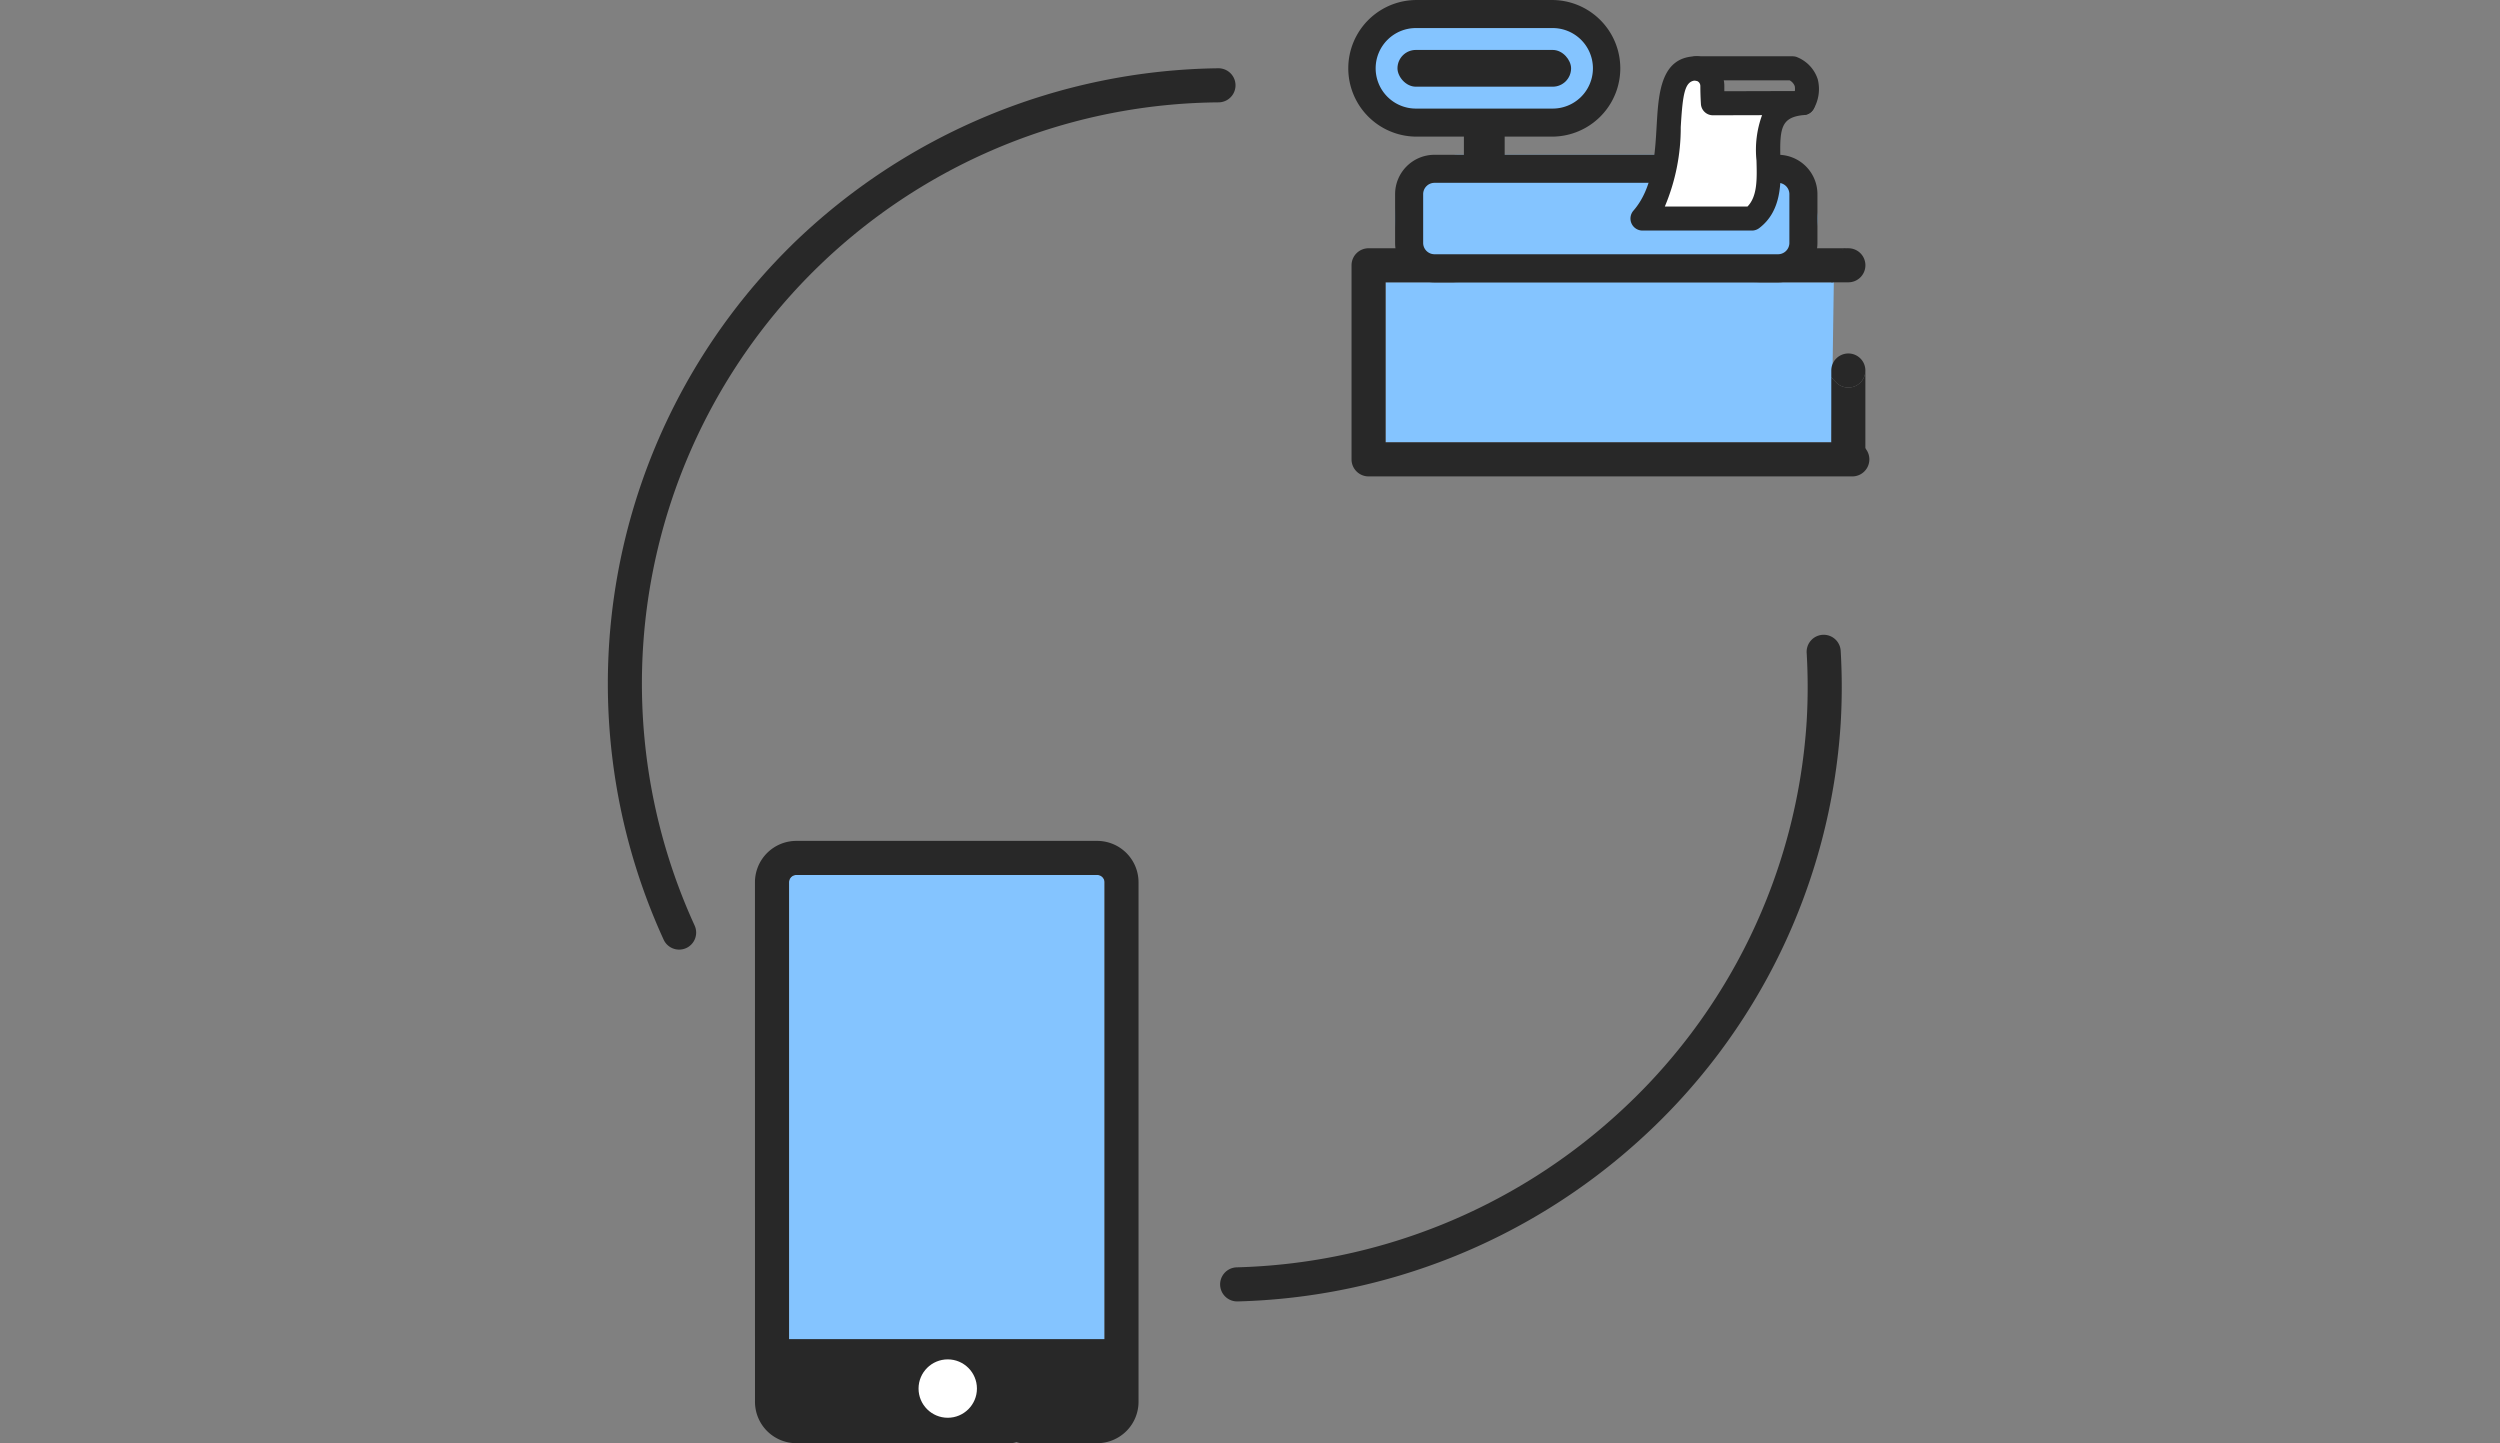<svg xmlns="http://www.w3.org/2000/svg" width="220" height="127.001" viewBox="0 0 220 127.001"><rect x="0" y="0" width="220" height="127.001" fill="#808080" stroke="none"/><g transform="translate(-249 -1459)"><rect width="220" height="127" transform="translate(249 1459)" fill="none"/><g transform="translate(236.183 -1204.892)"><g transform="translate(66.309 2663.893)"><g transform="translate(0 0)"><path d="M301.133,2748.43H260.414V2734.35h39.442l-.222,15.236a1.5,1.5,0,0,0,1.5,1.5Z" transform="translate(-191.972 -2709.507)" fill="#84c4ff"/><path d="M132.077,2929.266a1.526,1.526,0,0,0-.539.1,1.492,1.492,0,0,0-.536-.1H112.169a.644.644,0,0,1-.642-.642V2882.9a.642.642,0,0,1,.642-.642h26.477a.642.642,0,0,1,.642.642v45.722a.644.644,0,0,1-.642.642Z" transform="translate(-95.583 -2805.263)" fill="#84c4ff"/><path d="M373.143,2757.859a1.5,1.5,0,0,0,1.5-1.5v7.475a1.5,1.5,0,0,1-3,0v-6.865l.427.437A1.484,1.484,0,0,0,373.143,2757.859Z" transform="translate(-263.982 -2723.756)" fill="#282828"/><path d="M379.3,2753.83a1.3,1.3,0,0,0-.088-.12A.685.685,0,0,1,379.3,2753.83Z" transform="translate(-268.883 -2722.04)" fill="#282828"/><path d="M379.033,2753.5a.966.966,0,0,0-.1-.113A.722.722,0,0,1,379.033,2753.5Z" transform="translate(-268.701 -2721.833)" fill="#282828"/><path d="M373.143,2755.108a1.485,1.485,0,0,1-1.072-.451l-.427-.437v-.61a1.5,1.5,0,0,1,1.5-1.5,1.482,1.482,0,0,1,1.033.413l.039.039a1,1,0,0,1,.1.113,1.265,1.265,0,0,1,.088.12,1.5,1.5,0,0,1-.212,1.886A1.487,1.487,0,0,1,373.143,2755.108Z" transform="translate(-263.982 -2721.005)" fill="#282828"/><path d="M377.73,2726.132a1.629,1.629,0,0,0-.226-.092A1.416,1.416,0,0,1,377.73,2726.132Z" transform="translate(-267.776 -2704.127)" fill="#282828"/><path d="M376.9,2725.908a.845.845,0,0,0-.106-.018C376.829,2725.894,376.865,2725.9,376.9,2725.908Z" transform="translate(-267.316 -2704.03)" fill="#282828"/><path d="M371.639,2727.349a1.5,1.5,0,0,1,1.5-1.5,1.22,1.22,0,0,1,.2.014.8.8,0,0,1,.106.018,1.074,1.074,0,0,1,.145.035,1.529,1.529,0,0,1,.628.385,1.5,1.5,0,0,1-1.072,2.546h-1.5Z" transform="translate(-263.979 -2704.004)" fill="#282828"/><path d="M254.9,2742.927h41.075a1.5,1.5,0,0,1,0,3H253.406a1.5,1.5,0,0,1-1.5-1.5v-17.077a1.5,1.5,0,0,1,1.5-1.5h42.337a1.5,1.5,0,0,0-1.5,1.5v1.5H254.9Z" transform="translate(-186.463 -2704.004)" fill="#282828"/><path d="M220.625,2878.057a51.739,51.739,0,0,0,33.268-13.3,51.025,51.025,0,0,0,16.858-34.777,51.733,51.733,0,0,0,0-5.962,1.5,1.5,0,1,1,2.994-.173,54.624,54.624,0,0,1,0,6.312A54.047,54.047,0,0,1,255.892,2867a54.748,54.748,0,0,1-35.232,14.058h-.018a1.5,1.5,0,0,1-.018-3Z" transform="translate(-165.254 -2766.533)" fill="#282828"/><path d="M106.024,2923.115a.644.644,0,0,0,.642.642h26.477a.644.644,0,0,0,.642-.642v-45.722a.642.642,0,0,0-.642-.642H106.666a.642.642,0,0,0-.642.642Zm-3-45.722a3.644,3.644,0,0,1,3.639-3.642h26.477a3.644,3.644,0,0,1,3.639,3.642v45.722a3.643,3.643,0,0,1-3.639,3.639h-6.569a1.52,1.52,0,0,1-.539-.1,1.487,1.487,0,0,1-.536.1H106.666a3.643,3.643,0,0,1-3.639-3.639Z" transform="translate(-90.08 -2799.754)" fill="#282828"/><path d="M82.481,2696.5a54.714,54.714,0,0,1,37.531-15.564h.021a1.5,1.5,0,0,1,.018,3,51.154,51.154,0,0,0-46.106,72.439,1.5,1.5,0,0,1-.744,1.985,1.549,1.549,0,0,1-.621.134,1.5,1.5,0,0,1-1.365-.881,54.123,54.123,0,0,1,11.266-61.11Z" transform="translate(-66.309 -2674.929)" fill="#282828"/><g transform="translate(69.277 13.62)"><rect width="37.166" height="11.223" rx="5.612" transform="translate(0)" fill="#84c4ff"/><path d="M296.478,2704.988a1,1,0,0,1,1,1v4.285a1,1,0,0,1-1,1H266.25a1,1,0,0,1-1-1v-4.285a1,1,0,0,1,1-1h30.228m0-2.468H266.25a3.469,3.469,0,0,0-3.469,3.469v4.285a3.469,3.469,0,0,0,3.469,3.469h30.228a3.469,3.469,0,0,0,3.469-3.469v-4.285a3.469,3.469,0,0,0-3.469-3.469Z" transform="translate(-262.781 -2702.52)" fill="#282828"/></g><rect width="3.588" height="4.042" transform="translate(75.331 11.099)" fill="#282828"/><g transform="translate(65.157)"><rect width="21.469" height="9.554" rx="4.777" transform="translate(1.234 1.234)" fill="#84c4ff"/><path d="M269.023,2675.915H257.108a6.011,6.011,0,0,1,0-12.022h11.915a6.011,6.011,0,1,1,0,12.022Zm-11.915-9.553a3.543,3.543,0,1,0,0,7.085h11.915a3.543,3.543,0,1,0,0-7.085Z" transform="translate(-251.097 -2663.893)" fill="#282828"/></g><rect width="15.278" height="3.234" rx="1.617" transform="translate(69.486 4.394)" fill="#282828"/><g transform="translate(89.991 4.951)"><path d="M334.164,2694.161c3.533-2.7-1.214-9.635,4.5-10.166l-7.947.021s-.049-.683-.049-1.528a1.53,1.53,0,0,0-.913-1.4l-.315-.1a1.542,1.542,0,0,0-.3-.03h.209l-.057-.018c-4.219.017-.726,8.573-4.765,13.221Z" transform="translate(-323.47 -2679.88)" fill="#fff"/><path d="M332.222,2693.273h-9.636a1.058,1.058,0,0,1-.8-1.752c1.727-1.987,1.9-4.907,2.045-7.485.165-2.853.352-6.087,3.514-6.1a.869.869,0,0,1,.329.051l.057.019.04.014.05.015.315.1a.933.933,0,0,1,.106.04,2.589,2.589,0,0,1,1.544,2.368c0,.163,0,.32,0,.468l6.93-.019h0a1.058,1.058,0,0,1,.1,2.111c-2.03.189-2.174,1.116-2.094,3.935.057,2,.129,4.5-1.866,6.018A1.057,1.057,0,0,1,332.222,2693.273Zm-7.673-2.116h7.276c.88-.907.836-2.441.79-4.059a8.93,8.93,0,0,1,.491-3.981l-4.325.011h0a1.058,1.058,0,0,1-1.055-.982c0-.03-.051-.73-.051-1.6a.473.473,0,0,0-.246-.414l-.173-.055-.053,0,0-.009c-.883.1-1.078,1.093-1.252,4.1A17.824,17.824,0,0,1,324.55,2691.157Z" transform="translate(-321.528 -2677.935)" fill="#282828"/></g><path d="M345.474,2683.11a1.057,1.057,0,0,1-.9-1.607,1.387,1.387,0,0,0,.158-.939.971.971,0,0,0-.451-.509H336.1a1.058,1.058,0,1,1,0-2.115h8.447a1.062,1.062,0,0,1,.466.108,3.136,3.136,0,0,1,1.749,1.932,3.517,3.517,0,0,1-.383,2.623A1.057,1.057,0,0,1,345.474,2683.11Z" transform="translate(-240.287 -2672.987)" fill="#282828"/></g></g><path d="M169.267,3015.57" transform="translate(-66.655 -227.675)" fill="#282828"/><rect width="30.301" height="6.921" transform="translate(81.067 2781.735)" fill="#282828"/><circle cx="2.569" cy="2.569" r="2.569" transform="translate(93.649 2783.517)" fill="#fff"/></g></g></svg>